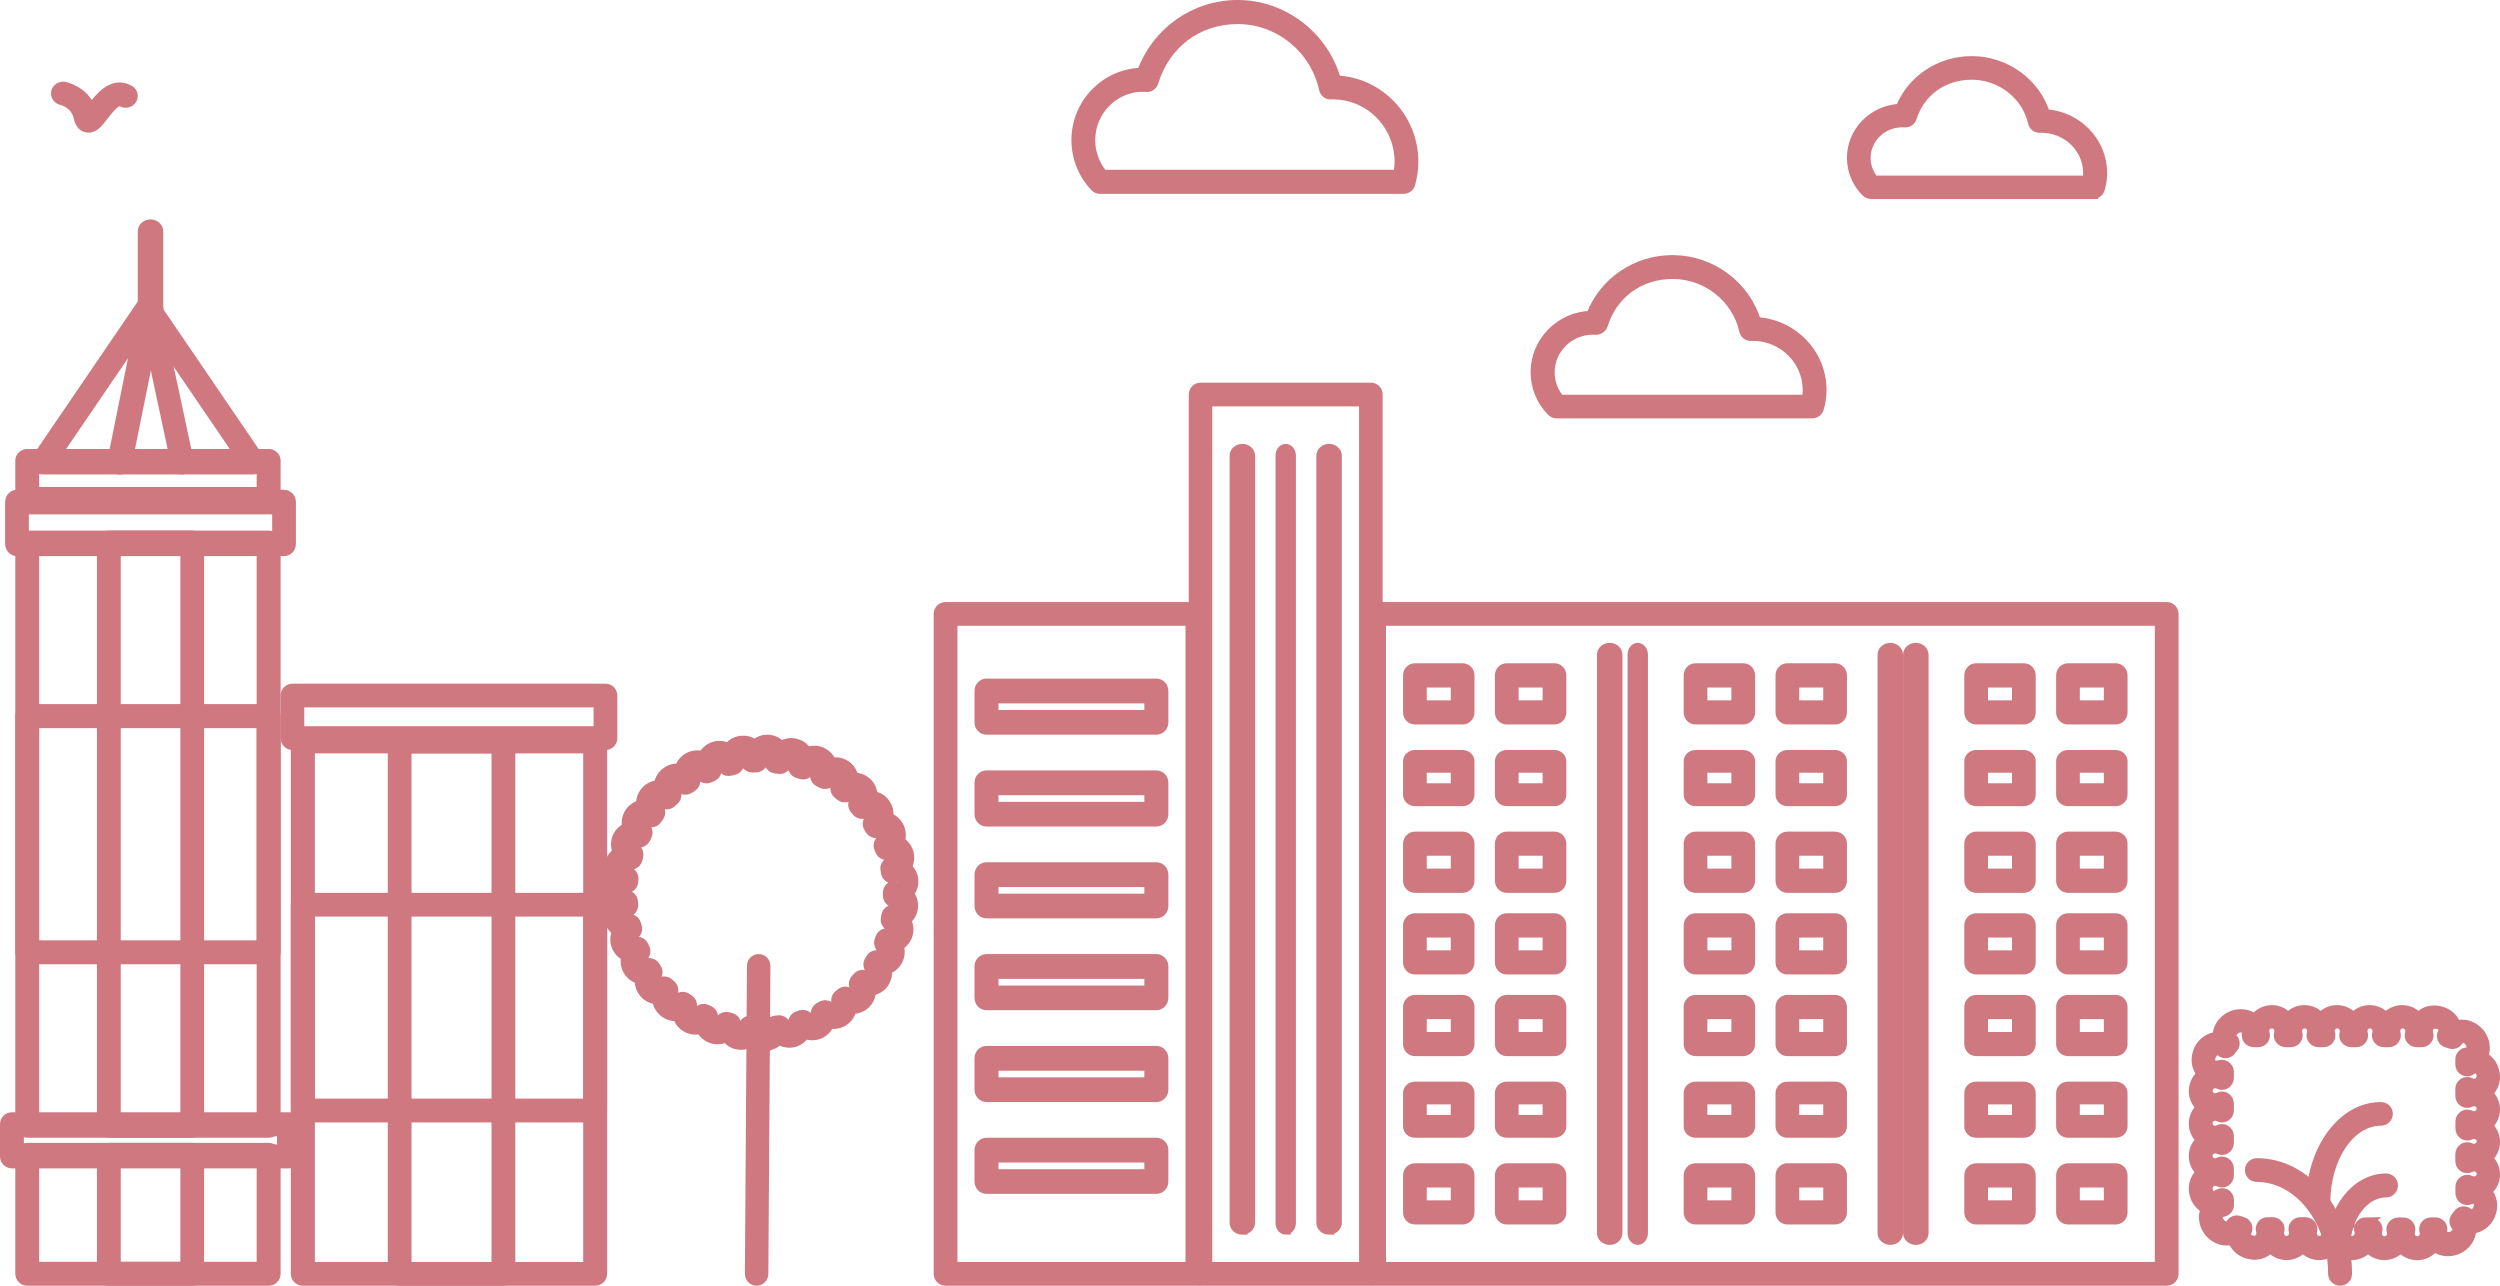 <svg width="490" height="252" viewBox="0 0 490 252" fill="none" xmlns="http://www.w3.org/2000/svg">
<path d="M268.699 251H235.301C234.569 251 234 250.398 234 249.672V77.328C234 76.581 234.59 76 235.301 76H268.699C269.431 76 270 76.602 270 77.328V249.672C270 250.419 269.411 251 268.699 251ZM236.602 248.343H267.378V78.657H236.602V248.322V248.343Z" fill="#CF7880" stroke="#CF7880" stroke-width="2"/>
<path d="M243.5 241C242.656 241 242 240.4 242 239.676V89.324C242 88.579 242.68 88 243.5 88C244.32 88 245 88.6 245 89.324V239.656C245 240.4 244.32 240.979 243.5 240.979V241Z" fill="#CF7880" stroke="#CF7880" stroke-width="2"/>
<path d="M252 241C251.438 241 251 240.4 251 239.676V89.324C251 88.579 251.453 88 252 88C252.547 88 253 88.6 253 89.324V239.656C253 240.4 252.547 240.979 252 240.979V241Z" fill="#CF7880" stroke="#CF7880" stroke-width="2"/>
<path d="M260.5 241C259.656 241 259 240.4 259 239.676V89.324C259 88.579 259.68 88 260.5 88C261.32 88 262 88.6 262 89.324V239.656C262 240.4 261.32 240.979 260.5 240.979V241Z" fill="#CF7880" stroke="#CF7880" stroke-width="2"/>
<path d="M226.646 143H193.354C192.592 143 192 142.357 192 141.581V135.419C192 134.621 192.613 134 193.354 134H226.646C227.408 134 228 134.643 228 135.419V141.581C228 142.379 227.387 143 226.646 143ZM194.707 140.163H225.293V136.86H194.707V140.163Z" fill="#CF7880" stroke="#CF7880" stroke-width="2"/>
<path d="M226.646 161H193.354C192.592 161 192 160.357 192 159.581V153.419C192 152.621 192.613 152 193.354 152H226.646C227.408 152 228 152.643 228 153.419V159.581C228 160.379 227.387 161 226.646 161ZM194.707 158.163H225.293V154.86H194.707V158.163Z" fill="#CF7880" stroke="#CF7880" stroke-width="2"/>
<path d="M226.646 179H193.354C192.592 179 192 178.357 192 177.581V171.419C192 170.621 192.613 170 193.354 170H226.646C227.408 170 228 170.643 228 171.419V177.581C228 178.379 227.387 179 226.646 179ZM194.707 176.163H225.293V172.86H194.707V176.163Z" fill="#CF7880" stroke="#CF7880" stroke-width="2"/>
<path d="M226.646 197H193.354C192.592 197 192 196.357 192 195.581V189.419C192 188.621 192.613 188 193.354 188H226.646C227.408 188 228 188.643 228 189.419V195.581C228 196.379 227.387 197 226.646 197ZM194.707 194.163H225.293V190.86H194.707V194.163Z" fill="#CF7880" stroke="#CF7880" stroke-width="2"/>
<path d="M226.646 215H193.354C192.592 215 192 214.357 192 213.581V207.419C192 206.621 192.613 206 193.354 206H226.646C227.408 206 228 206.643 228 207.419V213.581C228 214.379 227.387 215 226.646 215ZM194.707 212.163H225.293V208.86H194.707V212.163Z" fill="#CF7880" stroke="#CF7880" stroke-width="2"/>
<path d="M226.646 233H193.354C192.592 233 192 232.357 192 231.581V225.419C192 224.621 192.613 224 193.354 224H226.646C227.408 224 228 224.643 228 225.419V231.581C228 232.379 227.387 233 226.646 233ZM194.707 230.163H225.293V226.86H194.707V230.163Z" fill="#CF7880" stroke="#CF7880" stroke-width="2"/>
<path d="M234.68 251H185.32C184.577 251 184 250.398 184 249.671V120.329C184 119.582 184.598 119 185.32 119H234.68C235.423 119 236 119.602 236 120.329V249.671C236 250.419 235.402 251 234.68 251ZM186.66 248.342H233.361V121.658H186.66V248.342Z" fill="#CF7880" stroke="#CF7880" stroke-width="2"/>
<path d="M424.673 251H269.327C268.581 251 268 250.398 268 249.671V120.329C268 119.582 268.601 119 269.327 119H424.673C425.419 119 426 119.602 426 120.329V249.671C426 250.419 425.399 251 424.673 251ZM270.655 248.342H423.345V121.658H270.655V248.342Z" fill="#CF7880" stroke="#CF7880" stroke-width="2"/>
<path d="M286.676 141H277.324C276.579 141 276 140.382 276 139.635V132.365C276 131.597 276.6 131 277.324 131H286.676C287.421 131 288 131.618 288 132.365V139.635C288 140.403 287.4 141 286.676 141ZM278.648 138.271H285.352V133.751H278.648V138.271Z" fill="#CF7880" stroke="#CF7880" stroke-width="2"/>
<path d="M286.676 157H277.324C276.579 157 276 156.443 276 155.772V149.228C276 148.537 276.6 148 277.324 148H286.676C287.421 148 288 148.557 288 149.228V155.772C288 156.463 287.4 157 286.676 157ZM278.648 154.525H285.352V150.456H278.648V154.525Z" fill="#CF7880" stroke="#CF7880" stroke-width="2"/>
<path d="M286.676 174H277.324C276.579 174 276 173.382 276 172.635V165.365C276 164.597 276.6 164 277.324 164H286.676C287.421 164 288 164.618 288 165.365V172.635C288 173.403 287.4 174 286.676 174ZM278.648 171.249H285.352V166.729H278.648V171.249Z" fill="#CF7880" stroke="#CF7880" stroke-width="2"/>
<path d="M286.676 190H277.324C276.579 190 276 189.382 276 188.635V181.365C276 180.597 276.6 180 277.324 180H286.676C287.421 180 288 180.618 288 181.365V188.635C288 189.403 287.4 190 286.676 190ZM278.648 187.271H285.352V182.751H278.648V187.271Z" fill="#CF7880" stroke="#CF7880" stroke-width="2"/>
<path d="M286.676 206H277.324C276.579 206 276 205.382 276 204.635V197.365C276 196.597 276.6 196 277.324 196H286.676C287.421 196 288 196.618 288 197.365V204.635C288 205.403 287.4 206 286.676 206ZM278.648 203.271H285.352V198.751H278.648V203.271Z" fill="#CF7880" stroke="#CF7880" stroke-width="2"/>
<path d="M286.676 222H277.324C276.579 222 276 221.443 276 220.772V214.228C276 213.537 276.6 213 277.324 213H286.676C287.421 213 288 213.557 288 214.228V220.772C288 221.463 287.4 222 286.676 222ZM278.648 219.525H285.352V215.456H278.648V219.525Z" fill="#CF7880" stroke="#CF7880" stroke-width="2"/>
<path d="M286.676 239H277.324C276.579 239 276 238.382 276 237.635V230.365C276 229.597 276.6 229 277.324 229H286.676C287.421 229 288 229.618 288 230.365V237.635C288 238.403 287.4 239 286.676 239ZM278.648 236.271H285.352V231.751H278.648V236.271Z" fill="#CF7880" stroke="#CF7880" stroke-width="2"/>
<path d="M304.676 141H295.324C294.579 141 294 140.382 294 139.635V132.365C294 131.597 294.6 131 295.324 131H304.676C305.421 131 306 131.618 306 132.365V139.635C306 140.403 305.4 141 304.676 141ZM296.648 138.271H303.352V133.751H296.648V138.271Z" fill="#CF7880" stroke="#CF7880" stroke-width="2"/>
<path d="M304.676 157H295.324C294.579 157 294 156.443 294 155.772V149.228C294 148.537 294.6 148 295.324 148H304.676C305.421 148 306 148.557 306 149.228V155.772C306 156.463 305.4 157 304.676 157ZM296.648 154.525H303.352V150.456H296.648V154.525Z" fill="#CF7880" stroke="#CF7880" stroke-width="2"/>
<path d="M304.676 174H295.324C294.579 174 294 173.382 294 172.635V165.365C294 164.597 294.6 164 295.324 164H304.676C305.421 164 306 164.618 306 165.365V172.635C306 173.403 305.4 174 304.676 174ZM296.648 171.249H303.352V166.729H296.648V171.249Z" fill="#CF7880" stroke="#CF7880" stroke-width="2"/>
<path d="M304.676 190H295.324C294.579 190 294 189.382 294 188.635V181.365C294 180.597 294.6 180 295.324 180H304.676C305.421 180 306 180.618 306 181.365V188.635C306 189.403 305.4 190 304.676 190ZM296.648 187.271H303.352V182.751H296.648V187.271Z" fill="#CF7880" stroke="#CF7880" stroke-width="2"/>
<path d="M304.676 206H295.324C294.579 206 294 205.382 294 204.635V197.365C294 196.597 294.6 196 295.324 196H304.676C305.421 196 306 196.618 306 197.365V204.635C306 205.403 305.4 206 304.676 206ZM296.648 203.271H303.352V198.751H296.648V203.271Z" fill="#CF7880" stroke="#CF7880" stroke-width="2"/>
<path d="M304.676 222H295.324C294.579 222 294 221.443 294 220.772V214.228C294 213.537 294.6 213 295.324 213H304.676C305.421 213 306 213.557 306 214.228V220.772C306 221.463 305.4 222 304.676 222ZM296.648 219.525H303.352V215.456H296.648V219.525Z" fill="#CF7880" stroke="#CF7880" stroke-width="2"/>
<path d="M304.676 239H295.324C294.579 239 294 238.382 294 237.635V230.365C294 229.597 294.6 229 295.324 229H304.676C305.421 229 306 229.618 306 230.365V237.635C306 238.403 305.4 239 304.676 239ZM296.648 236.271H303.352V231.751H296.648V236.271Z" fill="#CF7880" stroke="#CF7880" stroke-width="2"/>
<path d="M315.5 243C314.656 243 314 242.395 314 241.665V128.335C314 127.584 314.68 127 315.5 127C316.32 127 317 127.605 317 128.335V241.665C317 242.416 316.32 243 315.5 243Z" fill="#CF7880" stroke="#CF7880" stroke-width="2"/>
<path d="M321 243C320.438 243 320 242.395 320 241.665V128.335C320 127.584 320.453 127 321 127C321.547 127 322 127.605 322 128.335V241.665C322 242.416 321.547 243 321 243Z" fill="#CF7880" stroke="#CF7880" stroke-width="2"/>
<path d="M341.676 141H332.324C331.579 141 331 140.382 331 139.635V132.365C331 131.597 331.6 131 332.324 131H341.676C342.421 131 343 131.618 343 132.365V139.635C343 140.403 342.4 141 341.676 141ZM333.648 138.271H340.352V133.751H333.648V138.271Z" fill="#CF7880" stroke="#CF7880" stroke-width="2"/>
<path d="M341.676 157H332.324C331.579 157 331 156.443 331 155.772V149.228C331 148.537 331.6 148 332.324 148H341.676C342.421 148 343 148.557 343 149.228V155.772C343 156.463 342.4 157 341.676 157ZM333.648 154.525H340.352V150.456H333.648V154.525Z" fill="#CF7880" stroke="#CF7880" stroke-width="2"/>
<path d="M341.676 174H332.324C331.579 174 331 173.382 331 172.635V165.365C331 164.597 331.6 164 332.324 164H341.676C342.421 164 343 164.618 343 165.365V172.635C343 173.403 342.4 174 341.676 174ZM333.648 171.249H340.352V166.729H333.648V171.249Z" fill="#CF7880" stroke="#CF7880" stroke-width="2"/>
<path d="M341.676 190H332.324C331.579 190 331 189.382 331 188.635V181.365C331 180.597 331.6 180 332.324 180H341.676C342.421 180 343 180.618 343 181.365V188.635C343 189.403 342.4 190 341.676 190ZM333.648 187.271H340.352V182.751H333.648V187.271Z" fill="#CF7880" stroke="#CF7880" stroke-width="2"/>
<path d="M341.676 206H332.324C331.579 206 331 205.382 331 204.635V197.365C331 196.597 331.6 196 332.324 196H341.676C342.421 196 343 196.618 343 197.365V204.635C343 205.403 342.4 206 341.676 206ZM333.648 203.271H340.352V198.751H333.648V203.271Z" fill="#CF7880" stroke="#CF7880" stroke-width="2"/>
<path d="M341.676 222H332.324C331.579 222 331 221.443 331 220.772V214.228C331 213.537 331.6 213 332.324 213H341.676C342.421 213 343 213.557 343 214.228V220.772C343 221.463 342.4 222 341.676 222ZM333.648 219.525H340.352V215.456H333.648V219.525Z" fill="#CF7880" stroke="#CF7880" stroke-width="2"/>
<path d="M341.676 239H332.324C331.579 239 331 238.382 331 237.635V230.365C331 229.597 331.6 229 332.324 229H341.676C342.421 229 343 229.618 343 230.365V237.635C343 238.403 342.4 239 341.676 239ZM333.648 236.271H340.352V231.751H333.648V236.271Z" fill="#CF7880" stroke="#CF7880" stroke-width="2"/>
<path d="M359.676 141H350.324C349.579 141 349 140.382 349 139.635V132.365C349 131.597 349.6 131 350.324 131H359.676C360.421 131 361 131.618 361 132.365V139.635C361 140.403 360.4 141 359.676 141ZM351.648 138.271H358.352V133.751H351.648V138.271Z" fill="#CF7880" stroke="#CF7880" stroke-width="2"/>
<path d="M359.676 157H350.324C349.579 157 349 156.443 349 155.772V149.228C349 148.537 349.6 148 350.324 148H359.676C360.421 148 361 148.557 361 149.228V155.772C361 156.463 360.4 157 359.676 157ZM351.648 154.525H358.352V150.456H351.648V154.525Z" fill="#CF7880" stroke="#CF7880" stroke-width="2"/>
<path d="M359.676 174H350.324C349.579 174 349 173.382 349 172.635V165.365C349 164.597 349.6 164 350.324 164H359.676C360.421 164 361 164.618 361 165.365V172.635C361 173.403 360.4 174 359.676 174ZM351.648 171.249H358.352V166.729H351.648V171.249Z" fill="#CF7880" stroke="#CF7880" stroke-width="2"/>
<path d="M359.676 190H350.324C349.579 190 349 189.382 349 188.635V181.365C349 180.597 349.6 180 350.324 180H359.676C360.421 180 361 180.618 361 181.365V188.635C361 189.403 360.4 190 359.676 190ZM351.648 187.271H358.352V182.751H351.648V187.271Z" fill="#CF7880" stroke="#CF7880" stroke-width="2"/>
<path d="M359.676 206H350.324C349.579 206 349 205.382 349 204.635V197.365C349 196.597 349.6 196 350.324 196H359.676C360.421 196 361 196.618 361 197.365V204.635C361 205.403 360.4 206 359.676 206ZM351.648 203.271H358.352V198.751H351.648V203.271Z" fill="#CF7880" stroke="#CF7880" stroke-width="2"/>
<path d="M359.676 222H350.324C349.579 222 349 221.443 349 220.772V214.228C349 213.537 349.6 213 350.324 213H359.676C360.421 213 361 213.557 361 214.228V220.772C361 221.463 360.4 222 359.676 222ZM351.648 219.525H358.352V215.456H351.648V219.525Z" fill="#CF7880" stroke="#CF7880" stroke-width="2"/>
<path d="M359.676 239H350.324C349.579 239 349 238.382 349 237.635V230.365C349 229.597 349.6 229 350.324 229H359.676C360.421 229 361 229.618 361 230.365V237.635C361 238.403 360.4 239 359.676 239ZM351.648 236.271H358.352V231.751H351.648V236.271Z" fill="#CF7880" stroke="#CF7880" stroke-width="2"/>
<path d="M370.5 243C369.656 243 369 242.395 369 241.665V128.335C369 127.584 369.68 127 370.5 127C371.32 127 372 127.605 372 128.335V241.665C372 242.416 371.32 243 370.5 243Z" fill="#CF7880" stroke="#CF7880" stroke-width="2"/>
<path d="M375.5 243C374.656 243 374 242.395 374 241.665V128.335C374 127.584 374.68 127 375.5 127C376.32 127 377 127.605 377 128.335V241.665C377 242.416 376.32 243 375.5 243Z" fill="#CF7880" stroke="#CF7880" stroke-width="2"/>
<path d="M396.676 141H387.324C386.579 141 386 140.382 386 139.635V132.365C386 131.597 386.6 131 387.324 131H396.676C397.421 131 398 131.618 398 132.365V139.635C398 140.403 397.4 141 396.676 141ZM388.648 138.271H395.352V133.751H388.648V138.271Z" fill="#CF7880" stroke="#CF7880" stroke-width="2"/>
<path d="M396.676 157H387.324C386.579 157 386 156.443 386 155.772V149.228C386 148.537 386.6 148 387.324 148H396.676C397.421 148 398 148.557 398 149.228V155.772C398 156.463 397.4 157 396.676 157ZM388.648 154.525H395.352V150.456H388.648V154.525Z" fill="#CF7880" stroke="#CF7880" stroke-width="2"/>
<path d="M396.676 174H387.324C386.579 174 386 173.382 386 172.635V165.365C386 164.597 386.6 164 387.324 164H396.676C397.421 164 398 164.618 398 165.365V172.635C398 173.403 397.4 174 396.676 174ZM388.648 171.249H395.352V166.729H388.648V171.249Z" fill="#CF7880" stroke="#CF7880" stroke-width="2"/>
<path d="M396.676 190H387.324C386.579 190 386 189.382 386 188.635V181.365C386 180.597 386.6 180 387.324 180H396.676C397.421 180 398 180.618 398 181.365V188.635C398 189.403 397.4 190 396.676 190ZM388.648 187.271H395.352V182.751H388.648V187.271Z" fill="#CF7880" stroke="#CF7880" stroke-width="2"/>
<path d="M396.676 206H387.324C386.579 206 386 205.382 386 204.635V197.365C386 196.597 386.6 196 387.324 196H396.676C397.421 196 398 196.618 398 197.365V204.635C398 205.403 397.4 206 396.676 206ZM388.648 203.271H395.352V198.751H388.648V203.271Z" fill="#CF7880" stroke="#CF7880" stroke-width="2"/>
<path d="M396.676 222H387.324C386.579 222 386 221.443 386 220.772V214.228C386 213.537 386.6 213 387.324 213H396.676C397.421 213 398 213.557 398 214.228V220.772C398 221.463 397.4 222 396.676 222ZM388.648 219.525H395.352V215.456H388.648V219.525Z" fill="#CF7880" stroke="#CF7880" stroke-width="2"/>
<path d="M396.676 239H387.324C386.579 239 386 238.382 386 237.635V230.365C386 229.597 386.6 229 387.324 229H396.676C397.421 229 398 229.618 398 230.365V237.635C398 238.403 397.4 239 396.676 239ZM388.648 236.271H395.352V231.751H388.648V236.271Z" fill="#CF7880" stroke="#CF7880" stroke-width="2"/>
<path d="M414.676 141H405.324C404.579 141 404 140.382 404 139.635V132.365C404 131.597 404.6 131 405.324 131H414.676C415.421 131 416 131.618 416 132.365V139.635C416 140.403 415.4 141 414.676 141ZM406.648 138.271H413.352V133.751H406.648V138.271Z" fill="#CF7880" stroke="#CF7880" stroke-width="2"/>
<path d="M414.676 157H405.324C404.579 157 404 156.443 404 155.772V149.228C404 148.537 404.6 148 405.324 148H414.676C415.421 148 416 148.557 416 149.228V155.772C416 156.463 415.4 157 414.676 157ZM406.648 154.525H413.352V150.456H406.648V154.525Z" fill="#CF7880" stroke="#CF7880" stroke-width="2"/>
<path d="M414.676 174H405.324C404.579 174 404 173.382 404 172.635V165.365C404 164.597 404.6 164 405.324 164H414.676C415.421 164 416 164.618 416 165.365V172.635C416 173.403 415.4 174 414.676 174ZM406.648 171.249H413.352V166.729H406.648V171.249Z" fill="#CF7880" stroke="#CF7880" stroke-width="2"/>
<path d="M414.676 190H405.324C404.579 190 404 189.382 404 188.635V181.365C404 180.597 404.6 180 405.324 180H414.676C415.421 180 416 180.618 416 181.365V188.635C416 189.403 415.4 190 414.676 190ZM406.648 187.271H413.352V182.751H406.648V187.271Z" fill="#CF7880" stroke="#CF7880" stroke-width="2"/>
<path d="M414.676 206H405.324C404.579 206 404 205.382 404 204.635V197.365C404 196.597 404.6 196 405.324 196H414.676C415.421 196 416 196.618 416 197.365V204.635C416 205.403 415.4 206 414.676 206ZM406.648 203.271H413.352V198.751H406.648V203.271Z" fill="#CF7880" stroke="#CF7880" stroke-width="2"/>
<path d="M414.676 222H405.324C404.579 222 404 221.443 404 220.772V214.228C404 213.537 404.6 213 405.324 213H414.676C415.421 213 416 213.557 416 214.228V220.772C416 221.463 415.4 222 414.676 222ZM406.648 219.525H413.352V215.456H406.648V219.525Z" fill="#CF7880" stroke="#CF7880" stroke-width="2"/>
<path d="M414.676 239H405.324C404.579 239 404 238.382 404 237.635V230.365C404 229.597 404.6 229 405.324 229H414.676C415.421 229 416 229.618 416 230.365V237.635C416 238.403 415.4 239 414.676 239ZM406.648 236.271H413.352V231.751H406.648V236.271Z" fill="#CF7880" stroke="#CF7880" stroke-width="2"/>
<path d="M116.654 251H59.346C58.589 251 58 250.399 58 249.675V145.325C58 144.58 58.61 144 59.346 144H116.654C117.411 144 118 144.601 118 145.325V249.675C118 250.42 117.39 251 116.654 251ZM60.714 248.349H115.307V146.671H60.714V248.349Z" fill="#CF7880" stroke="#CF7880" stroke-width="2"/>
<path d="M116.654 219H59.346C58.589 219 58 218.4 58 217.676V177.324C58 176.579 58.61 176 59.346 176H116.654C117.411 176 118 176.6 118 177.324V217.676C118 218.421 117.39 219 116.654 219ZM60.714 216.331H115.307V178.649H60.714V216.331Z" fill="#CF7880" stroke="#CF7880" stroke-width="2"/>
<path d="M98.669 251H78.331C77.582 251 77 250.399 77 249.675V145.325C77 144.58 77.603 144 78.331 144H98.669C99.418 144 100 144.601 100 145.325V249.675C100 250.42 99.397 251 98.669 251ZM79.662 248.349H97.338V146.671H79.662V248.349Z" fill="#CF7880" stroke="#CF7880" stroke-width="2"/>
<path d="M118.681 146H57.319C56.577 146 56 145.4 56 144.677V136.323C56 135.579 56.598 135 57.319 135H118.681C119.423 135 120 135.6 120 136.323V144.677C120 145.421 119.402 146 118.681 146ZM58.638 143.333H117.341V137.647H58.638V143.333Z" fill="#CF7880" stroke="#CF7880" stroke-width="2"/>
<path d="M52.663 222H5.337C4.585 222 4 221.395 4 220.665V106.335C4 105.584 4.606 105 5.337 105H52.663C53.415 105 54 105.605 54 106.335V220.665C54 221.416 53.394 222 52.663 222ZM6.673 219.331H51.306V107.69H6.673V219.331Z" fill="#CF7880" stroke="#CF7880" stroke-width="2"/>
<path d="M52.663 188H5.337C4.585 188 4 187.39 4 186.653V140.346C4 139.589 4.606 139 5.337 139H52.663C53.415 139 54 139.61 54 140.346V186.653C54 187.411 53.394 188 52.663 188ZM6.673 185.307H51.306V141.714H6.673V185.307Z" fill="#CF7880" stroke="#CF7880" stroke-width="2"/>
<path d="M52.663 251H5.337C4.585 251 4 250.391 4 249.657V226.343C4 225.588 4.606 225 5.337 225H52.663C53.415 225 54 225.609 54 226.343V249.657C54 250.412 53.394 251 52.663 251ZM6.673 248.314H51.306V227.707H6.673V248.314Z" fill="#CF7880" stroke="#CF7880" stroke-width="2"/>
<path d="M37.677 222H21.323C20.579 222 20 221.395 20 220.665V106.335C20 105.584 20.6 105 21.323 105H37.677C38.421 105 39 105.605 39 106.335V220.665C39 221.416 38.4 222 37.677 222ZM22.667 219.331H36.354V107.69H22.667V219.331Z" fill="#CF7880" stroke="#CF7880" stroke-width="2"/>
<path d="M37.677 251H21.323C20.579 251 20 250.391 20 249.657V226.343C20 225.588 20.6 225 21.323 225H37.677C38.421 225 39 225.609 39 226.343V249.657C39 250.412 38.4 251 37.677 251ZM22.667 248.314H36.354V227.707H22.667V248.314Z" fill="#CF7880" stroke="#CF7880" stroke-width="2"/>
<path d="M52.663 99H5.337C4.585 99 4 98.42 4 97.72V90.28C4 89.56 4.606 89 5.337 89H52.663C53.415 89 54 89.58 54 90.28V97.72C54 98.44 53.394 99 52.663 99ZM6.673 96.44H51.306V91.58H6.673V96.44Z" fill="#CF7880" stroke="#CF7880" stroke-width="2"/>
<path d="M55.672 108H3.328C2.581 108 2 107.362 2 106.592V98.408C2 97.616 2.602 97 3.328 97H55.672C56.419 97 57 97.638 57 98.408V106.592C57 107.384 56.398 108 55.672 108ZM4.656 105.162H54.344V99.816H4.656V105.162Z" fill="#CF7880" stroke="#CF7880" stroke-width="2"/>
<path d="M49.672 92H8.321C7.827 92 7.374 91.727 7.147 91.265C6.921 90.824 6.962 90.278 7.229 89.879L27.905 59.551C28.399 58.816 29.573 58.816 30.088 59.551L50.764 89.879C51.052 90.299 51.073 90.824 50.846 91.265C50.62 91.706 50.167 92 49.672 92ZM10.854 89.312H47.139L28.997 62.702L10.854 89.312Z" fill="#CF7880" stroke="#CF7880" stroke-width="2"/>
<path d="M35.745 92C35.173 92 34.64 91.58 34.502 90.951L28.032 60.65C27.875 59.916 28.309 59.202 28.979 59.035C29.65 58.867 30.34 59.328 30.498 60.042L36.968 90.342C37.125 91.077 36.691 91.79 36.021 91.958C35.922 91.979 35.824 92 35.745 92Z" fill="#CF7880" stroke="#CF7880" stroke-width="2"/>
<path d="M23.444 92C23.444 92 23.264 92 23.174 91.979C22.388 91.832 21.871 91.139 22.028 90.405L28.14 60.097C28.298 59.362 29.039 58.879 29.826 59.026C30.612 59.173 31.129 59.866 30.972 60.6L24.86 90.909C24.725 91.559 24.118 92 23.444 92Z" fill="#CF7880" stroke="#CF7880" stroke-width="2"/>
<path d="M56.659 228H2.341C1.587 228 1 227.39 1 226.654V220.346C1 219.589 1.608 219 2.341 219H56.659C57.413 219 58 219.61 58 220.346V226.654C58 227.411 57.392 228 56.659 228ZM3.682 225.308H55.297V221.713H3.682V225.308Z" fill="#CF7880" stroke="#CF7880" stroke-width="2"/>
<path d="M29.5 62C28.656 62 28 61.381 28 60.633V45.367C28 44.598 28.68 44 29.5 44C30.32 44 31 44.619 31 45.367V60.633C31 61.402 30.32 62 29.5 62Z" fill="#CF7880" stroke="#CF7880" stroke-width="2"/>
<path d="M458.643 251C457.891 251 457.307 250.397 457.307 249.67C457.307 239.199 450.584 230.659 442.336 230.659C441.585 230.659 441 230.057 441 229.33C441 228.603 441.606 228 442.336 228C452.066 228 460 237.724 460 249.67C460 250.418 459.395 251 458.664 251H458.643Z" fill="#CF7880" stroke="#CF7880" stroke-width="2"/>
<path d="M454.364 237C453.597 237 453 236.401 453 235.678C453 225.368 459.115 217 466.636 217C467.403 217 468 217.599 468 218.322C468 219.045 467.382 219.645 466.636 219.645C460.628 219.645 455.749 226.835 455.749 235.678C455.749 236.421 455.131 237 454.385 237H454.364Z" fill="#CF7880" stroke="#CF7880" stroke-width="2"/>
<path d="M458.317 246C457.576 246 457 245.39 457 244.654C457 237.122 461.796 231 467.683 231C468.424 231 469 231.61 469 232.346C469 233.083 468.403 233.693 467.683 233.693C463.257 233.693 459.635 238.595 459.635 244.633C459.635 245.39 459.038 245.979 458.317 245.979V246Z" fill="#CF7880" stroke="#CF7880" stroke-width="2"/>
<path d="M473.721 245.979C472.436 245.979 471.296 245.4 470.529 244.469C469.762 245.379 468.622 245.979 467.336 245.979C466.051 245.979 464.911 245.4 464.144 244.469C463.377 245.379 462.236 245.979 460.951 245.979C459.666 245.979 458.526 245.4 457.759 244.469C456.992 245.379 455.851 245.979 454.566 245.979C453.281 245.979 452.141 245.4 451.373 244.469C450.606 245.379 449.466 245.979 448.181 245.979C446.896 245.979 445.755 245.4 444.988 244.469C444.905 244.572 444.823 244.655 444.74 244.738C444.346 245.131 443.91 245.421 443.413 245.628C443.226 245.731 442.874 245.814 442.376 245.876C442.045 245.917 441.692 245.917 441.361 245.876C439.889 245.69 438.666 244.924 438.023 243.828C437.857 243.559 437.712 243.248 437.629 242.938C437.297 243.062 436.966 243.124 436.613 243.124H436.427C435.825 243.124 435.224 243 434.727 242.752C434.436 242.628 434.146 242.462 433.897 242.276C433.607 242.048 433.358 241.821 433.13 241.572C432.861 241.283 432.654 240.952 432.529 240.683C432.384 240.393 432.239 240.083 432.135 239.731C431.969 238.966 431.949 238.366 432.073 237.807C432.135 237.476 432.26 237.166 432.405 236.876C432.115 236.752 431.824 236.566 431.555 236.359C431.037 235.903 430.663 235.386 430.394 234.828C430.27 234.497 430.166 234.186 430.104 233.876C430.062 233.71 430.041 233.545 430.021 233.4C430.021 233.255 430 233.11 430 232.966C430 231.683 430.58 230.545 431.513 229.779C430.601 229.014 430 227.876 430 226.593C430 225.31 430.58 224.172 431.513 223.407C430.601 222.641 430 221.503 430 220.221C430 218.938 430.58 217.8 431.513 217.034C430.601 216.269 430 215.131 430 213.848C430 212.503 430.643 211.303 431.659 210.559C431.451 210.352 431.285 210.145 431.14 209.897C430.788 209.297 430.601 208.655 430.56 208.034C430.56 207.683 430.56 207.372 430.601 207.062C430.663 206.69 430.767 206.379 430.871 206.069C430.995 205.676 431.223 205.345 431.368 205.117C431.596 204.786 431.804 204.538 432.032 204.352C432.591 203.855 433.13 203.545 433.711 203.4C434.022 203.317 434.374 203.276 434.685 203.276C434.664 202.945 434.685 202.614 434.747 202.283C434.913 201.6 435.203 201 435.597 200.524C436.095 199.945 436.655 199.51 437.235 199.241C438.334 198.683 439.93 198.641 441.07 199.221C441.36 199.366 441.63 199.552 441.879 199.779C442.003 199.593 442.169 199.407 442.335 199.241C443.123 198.455 444.159 198.021 445.279 198C446.564 198 447.704 198.579 448.471 199.51C449.238 198.6 450.378 198 451.664 198C452.949 198 454.089 198.579 454.856 199.51C455.623 198.6 456.764 198 458.049 198C459.334 198 460.474 198.579 461.241 199.51C462.008 198.6 463.149 198 464.434 198C465.719 198 466.859 198.579 467.627 199.51C468.394 198.6 469.534 198 470.819 198C472.104 198 473.245 198.579 474.012 199.51C474.095 199.407 474.177 199.324 474.26 199.241C474.654 198.848 475.09 198.559 475.587 198.352C475.836 198.228 476.23 198.166 476.603 198.103C476.997 198.062 477.308 198.062 477.66 198.103C479.111 198.29 480.355 199.055 480.977 200.152C481.143 200.421 481.288 200.731 481.371 201.041C481.703 200.917 482.055 200.855 482.408 200.855H482.594C483.195 200.855 483.776 200.979 484.273 201.228C484.584 201.372 484.854 201.517 485.103 201.703C485.393 201.931 485.642 202.159 485.87 202.407C486.139 202.676 486.326 203.007 486.471 203.297C486.616 203.586 486.761 203.897 486.865 204.269C487.031 205.014 487.051 205.614 486.927 206.193C486.865 206.524 486.74 206.834 486.595 207.124C486.885 207.248 487.176 207.414 487.445 207.641C487.963 208.097 488.337 208.614 488.606 209.193C488.73 209.524 488.834 209.834 488.896 210.166C488.938 210.331 488.959 210.497 488.979 210.662C488.979 210.786 489 210.931 489 211.076C489 212.359 488.42 213.497 487.487 214.262C488.399 215.028 489 216.166 489 217.448C489 218.731 488.42 219.869 487.487 220.634C488.399 221.4 489 222.538 489 223.821C489 225.103 488.42 226.241 487.487 227.007C488.399 227.772 489 228.91 489 230.193C489 231.538 488.357 232.738 487.341 233.483C487.528 233.69 487.694 233.897 487.86 234.145C488.212 234.745 488.399 235.386 488.44 236.028C488.44 236.359 488.44 236.69 488.399 236.979C488.337 237.352 488.233 237.662 488.129 237.972C488.005 238.366 487.777 238.697 487.632 238.924C487.466 239.152 487.259 239.441 486.968 239.69C486.388 240.186 485.849 240.497 485.289 240.641C484.978 240.724 484.647 240.766 484.315 240.766C484.336 241.097 484.315 241.428 484.253 241.759C484.128 242.255 483.9 242.917 483.403 243.517C482.905 244.097 482.366 244.51 481.765 244.779C480.645 245.338 479.07 245.379 477.93 244.8C477.64 244.655 477.37 244.469 477.142 244.241C476.997 244.428 476.852 244.614 476.686 244.779C475.898 245.566 474.862 246 473.742 246L473.721 245.979ZM463.646 239.628H464.641C465.056 239.628 465.47 239.834 465.719 240.166C465.968 240.497 466.051 240.952 465.927 241.345C465.885 241.49 465.864 241.655 465.864 241.8C465.864 242.628 466.528 243.31 467.357 243.31C468.186 243.31 468.85 242.628 468.85 241.8C468.85 241.655 468.829 241.49 468.787 241.345C468.663 240.931 468.746 240.497 468.995 240.166C469.243 239.834 469.637 239.628 470.073 239.628H471.068C471.482 239.628 471.876 239.834 472.146 240.166C472.395 240.497 472.478 240.931 472.353 241.345C472.312 241.49 472.291 241.655 472.291 241.8C472.291 242.628 472.954 243.31 473.784 243.31C474.177 243.31 474.551 243.145 474.841 242.876C475.131 242.586 475.276 242.214 475.276 241.8C475.276 241.634 475.255 241.49 475.214 241.366C475.09 240.952 475.152 240.517 475.401 240.166C475.649 239.814 476.043 239.607 476.479 239.607H477.349C477.722 239.607 478.096 239.772 478.344 240.041C478.593 240.331 478.717 240.703 478.676 241.076C478.655 241.262 478.655 241.428 478.676 241.572C478.717 241.945 478.904 242.214 479.215 242.359C479.567 242.545 480.21 242.545 480.687 242.297C480.977 242.172 481.205 241.986 481.433 241.717C481.558 241.572 481.661 241.345 481.723 241.117C481.786 240.828 481.682 240.559 481.454 240.29C480.977 239.793 480.977 239.007 481.433 238.49C481.558 238.366 481.661 238.221 481.744 238.076C481.952 237.745 482.283 237.517 482.677 237.455C483.05 237.393 483.444 237.517 483.755 237.766C484.045 238.014 484.336 238.076 484.688 237.993C484.854 237.952 485.061 237.828 485.289 237.621C485.351 237.559 485.455 237.434 485.517 237.31C485.579 237.228 485.662 237.103 485.704 236.979C485.787 236.772 485.828 236.586 485.87 236.421C485.87 236.359 485.87 236.214 485.87 236.028C485.87 235.759 485.766 235.531 485.662 235.386C485.621 235.303 485.559 235.241 485.517 235.2C485.476 235.159 485.414 235.097 485.351 235.076C485.206 234.993 485.04 234.952 484.833 234.952C484.584 234.931 484.377 234.993 484.149 235.055L484.025 235.117C483.61 235.262 483.175 235.2 482.822 234.952C482.47 234.703 482.262 234.29 482.262 233.876V232.593C482.262 232.117 482.511 231.703 482.905 231.455C483.299 231.207 483.797 231.207 484.211 231.414C484.439 231.538 484.667 231.579 484.916 231.579C485.745 231.579 486.429 230.917 486.429 230.09C486.429 229.262 485.745 228.6 484.916 228.6C484.667 228.6 484.418 228.662 484.19 228.786C483.776 228.993 483.278 228.993 482.884 228.745C482.49 228.497 482.242 228.062 482.242 227.607V226.2C482.242 225.745 482.49 225.31 482.884 225.062C483.278 224.814 483.776 224.814 484.19 225.021C485.186 225.538 486.429 224.772 486.429 223.717C486.429 222.89 485.745 222.228 484.916 222.228C484.667 222.228 484.418 222.29 484.211 222.393C483.797 222.621 483.299 222.6 482.905 222.352C482.511 222.103 482.262 221.669 482.262 221.214V219.807C482.262 219.331 482.511 218.917 482.905 218.669C483.299 218.421 483.797 218.421 484.211 218.628C484.439 218.752 484.667 218.793 484.916 218.793C485.745 218.793 486.429 218.131 486.429 217.303C486.429 216.476 485.745 215.814 484.916 215.814C484.667 215.814 484.418 215.876 484.19 216C483.776 216.207 483.278 216.207 482.884 215.959C482.49 215.71 482.242 215.276 482.242 214.821V213.414C482.242 212.938 482.49 212.524 482.884 212.276C483.278 212.028 483.776 212.028 484.19 212.234C484.418 212.359 484.646 212.421 484.895 212.421C485.725 212.421 486.409 211.759 486.409 210.931C486.409 210.89 486.409 210.828 486.409 210.786C486.409 210.703 486.388 210.621 486.367 210.538C486.326 210.372 486.284 210.207 486.222 210.083C486.139 209.917 485.994 209.71 485.807 209.545C485.6 209.379 485.268 209.297 484.916 209.421C484.709 209.483 484.501 209.586 484.315 209.731C483.9 210.021 483.382 210.041 482.947 209.814C482.511 209.586 482.242 209.131 482.242 208.634V207.641C482.242 206.979 482.719 206.421 483.361 206.317C483.527 206.297 483.651 206.255 483.776 206.214C484.128 206.069 484.336 205.841 484.418 205.49C484.46 205.324 484.439 205.097 484.377 204.786C484.377 204.724 484.294 204.559 484.211 204.414C484.17 204.31 484.087 204.186 484.004 204.103C483.859 203.938 483.714 203.814 483.589 203.71C483.548 203.669 483.403 203.607 483.258 203.524C483.029 203.421 482.822 203.4 482.698 203.4C482.449 203.4 482.304 203.462 482.18 203.545C482.055 203.628 481.931 203.752 481.848 203.897C481.744 204.083 481.599 204.248 481.433 204.372C481.06 204.621 480.604 204.683 480.189 204.517C480.024 204.455 479.858 204.393 479.671 204.352C479.257 204.269 478.904 203.979 478.738 203.586C478.572 203.193 478.593 202.759 478.8 202.386C478.8 202.386 478.863 202.283 478.863 202.262C478.925 202.138 479.028 201.766 478.821 201.393C478.635 201.083 478.199 200.71 477.474 200.628C477.37 200.628 477.163 200.628 477.018 200.628C476.955 200.628 476.852 200.628 476.769 200.669C476.603 200.752 476.437 200.855 476.292 201C476.002 201.29 475.857 201.662 475.857 202.076C475.857 202.241 475.877 202.386 475.919 202.51C476.043 202.924 475.981 203.359 475.732 203.71C475.483 204.062 475.09 204.248 474.654 204.248H473.659C473.245 204.248 472.851 204.041 472.581 203.71C472.312 203.379 472.249 202.945 472.374 202.531C472.415 202.386 472.436 202.221 472.436 202.076C472.436 201.248 471.773 200.566 470.943 200.566C470.114 200.566 469.451 201.248 469.451 202.076C469.451 202.221 469.472 202.386 469.513 202.531C469.637 202.924 469.554 203.379 469.306 203.71C469.057 204.041 468.663 204.248 468.228 204.248H467.233C466.818 204.248 466.403 204.041 466.155 203.71C465.906 203.379 465.823 202.924 465.947 202.531C465.989 202.386 466.01 202.241 466.01 202.076C466.01 201.248 465.346 200.566 464.517 200.566C463.688 200.566 463.024 201.248 463.024 202.076C463.024 202.221 463.045 202.386 463.086 202.531C463.211 202.945 463.149 203.379 462.9 203.71C462.651 204.062 462.257 204.248 461.822 204.248H460.827C460.412 204.248 459.998 204.041 459.749 203.71C459.5 203.379 459.417 202.924 459.541 202.531C459.583 202.386 459.604 202.241 459.604 202.076C459.604 201.248 458.94 200.566 458.111 200.566C457.282 200.566 456.618 201.248 456.618 202.076C456.618 202.241 456.639 202.386 456.681 202.51C456.805 202.924 456.743 203.359 456.494 203.71C456.245 204.062 455.851 204.248 455.416 204.248H454.421C454.006 204.248 453.592 204.041 453.343 203.71C453.094 203.379 453.011 202.924 453.136 202.531C453.177 202.386 453.198 202.221 453.198 202.076C453.198 201.248 452.534 200.566 451.705 200.566C450.876 200.566 450.213 201.248 450.213 202.076C450.213 202.221 450.233 202.386 450.275 202.531C450.399 202.924 450.316 203.379 450.067 203.71C449.819 204.041 449.425 204.248 448.989 204.248H447.994C447.58 204.248 447.186 204.041 446.916 203.71C446.668 203.379 446.585 202.945 446.709 202.531C446.751 202.386 446.771 202.221 446.771 202.076C446.771 201.248 446.108 200.566 445.279 200.566C444.885 200.566 444.512 200.731 444.221 201C443.931 201.29 443.786 201.662 443.786 202.076C443.786 202.241 443.807 202.386 443.848 202.51C443.973 202.924 443.91 203.359 443.662 203.71C443.413 204.062 443.019 204.248 442.584 204.248H441.713C441.34 204.248 440.967 204.083 440.718 203.793C440.469 203.503 440.345 203.131 440.386 202.759C440.386 202.593 440.407 202.428 440.386 202.283C440.345 201.931 440.158 201.662 439.847 201.497C439.495 201.31 438.852 201.31 438.375 201.559C438.085 201.683 437.857 201.869 437.629 202.138C437.463 202.324 437.38 202.572 437.339 202.738C437.277 203.028 437.38 203.317 437.608 203.566C438.085 204.062 438.106 204.848 437.65 205.366C437.525 205.49 437.422 205.634 437.339 205.779C437.131 206.11 436.8 206.338 436.406 206.4C436.033 206.462 435.639 206.338 435.328 206.09C435.038 205.841 434.747 205.779 434.395 205.862C434.229 205.903 434.022 206.028 433.794 206.234C433.752 206.276 433.649 206.379 433.545 206.545C433.483 206.628 433.4 206.772 433.358 206.876C433.276 207.083 433.234 207.269 433.193 207.434C433.193 207.497 433.193 207.641 433.193 207.828C433.193 208.097 433.296 208.303 433.4 208.448C433.441 208.531 433.504 208.593 433.545 208.655C433.586 208.697 433.649 208.738 433.732 208.779C433.877 208.862 434.043 208.903 434.25 208.903C434.499 208.903 434.706 208.862 434.934 208.8C435.349 208.655 435.846 208.697 436.219 208.945C436.572 209.193 436.841 209.586 436.841 210V211.283C436.841 211.759 436.592 212.172 436.199 212.421C435.805 212.669 435.286 212.669 434.893 212.462C434.664 212.338 434.436 212.297 434.188 212.297C433.358 212.297 432.674 212.959 432.674 213.786C432.674 214.614 433.358 215.276 434.188 215.276C434.436 215.276 434.685 215.214 434.893 215.09C435.307 214.883 435.805 214.883 436.199 215.131C436.592 215.379 436.841 215.814 436.841 216.269V217.676C436.841 218.131 436.592 218.566 436.199 218.814C435.805 219.062 435.307 219.062 434.893 218.855C434.664 218.731 434.436 218.669 434.167 218.669C433.338 218.669 432.654 219.331 432.654 220.159C432.654 220.986 433.338 221.648 434.167 221.648C434.416 221.648 434.664 221.586 434.893 221.462C435.307 221.255 435.805 221.255 436.199 221.503C436.592 221.752 436.841 222.186 436.841 222.641V224.048C436.841 224.503 436.592 224.938 436.199 225.186C435.805 225.434 435.307 225.434 434.893 225.228C433.897 224.71 432.654 225.476 432.654 226.531C432.654 227.359 433.338 228.021 434.167 228.021C434.416 228.021 434.664 227.959 434.893 227.834C435.307 227.628 435.805 227.628 436.199 227.876C436.592 228.124 436.841 228.559 436.841 229.014V230.421C436.841 230.897 436.592 231.31 436.199 231.559C435.805 231.807 435.307 231.807 434.893 231.6C434.664 231.476 434.436 231.414 434.188 231.414C433.358 231.414 432.674 232.076 432.674 232.903C432.674 232.966 432.674 233.007 432.674 233.069C432.674 233.131 432.695 233.214 432.716 233.297C432.757 233.462 432.799 233.607 432.861 233.752C432.944 233.917 433.089 234.124 433.276 234.29C433.483 234.455 433.814 234.538 434.167 234.414C434.374 234.352 434.582 234.248 434.789 234.103C435.203 233.834 435.722 233.793 436.157 234.021C436.592 234.248 436.862 234.703 436.862 235.2V236.172C436.862 236.834 436.385 237.393 435.742 237.497C435.577 237.517 435.452 237.559 435.307 237.621C434.955 237.766 434.747 237.993 434.685 238.345C434.644 238.51 434.664 238.738 434.727 239.048C434.727 239.11 434.81 239.255 434.893 239.4C434.934 239.503 435.017 239.628 435.1 239.71C435.245 239.876 435.369 240 435.514 240.103C435.577 240.145 435.701 240.228 435.846 240.29C436.074 240.393 436.281 240.414 436.427 240.414C436.655 240.414 436.8 240.352 436.924 240.269C437.048 240.186 437.152 240.083 437.235 239.938C437.339 239.752 437.484 239.566 437.67 239.441C438.044 239.193 438.5 239.152 438.914 239.317C439.08 239.379 439.246 239.441 439.433 239.483C439.847 239.566 440.2 239.855 440.365 240.228C440.531 240.6 440.531 241.055 440.324 241.428C440.324 241.448 440.262 241.531 440.241 241.552C440.179 241.676 440.054 242.048 440.283 242.421C440.49 242.772 440.967 243.103 441.63 243.186C441.713 243.186 441.92 243.186 442.086 243.186C442.169 243.186 442.273 243.186 442.335 243.145C442.501 243.062 442.667 242.959 442.812 242.814C443.081 242.524 443.247 242.152 443.247 241.738C443.247 241.572 443.226 241.428 443.185 241.303C443.06 240.89 443.123 240.455 443.371 240.103C443.62 239.752 444.014 239.566 444.449 239.566H445.444C445.859 239.566 446.253 239.772 446.522 240.103C446.771 240.434 446.854 240.869 446.73 241.283C446.688 241.428 446.668 241.593 446.668 241.738C446.668 242.566 447.331 243.248 448.16 243.248C448.989 243.248 449.653 242.566 449.653 241.738C449.653 241.572 449.632 241.428 449.591 241.283C449.466 240.869 449.549 240.434 449.798 240.103C450.047 239.772 450.441 239.566 450.876 239.566H451.871C452.286 239.566 452.7 239.772 452.949 240.103C453.198 240.455 453.281 240.89 453.156 241.283C453.115 241.428 453.094 241.572 453.094 241.738C453.094 242.566 453.758 243.248 454.587 243.248C455.416 243.248 456.079 242.566 456.079 241.738C456.079 241.593 456.059 241.428 456.017 241.283C455.893 240.869 455.976 240.434 456.225 240.103C456.473 239.772 456.867 239.566 457.303 239.566H458.298C458.712 239.566 459.127 239.772 459.376 240.103C459.624 240.434 459.707 240.89 459.583 241.283C459.541 241.428 459.521 241.593 459.521 241.738C459.521 242.566 460.184 243.248 461.013 243.248C461.843 243.248 462.506 242.566 462.506 241.738C462.506 241.593 462.485 241.428 462.444 241.283C462.319 240.869 462.382 240.434 462.651 240.103C462.9 239.772 463.294 239.566 463.729 239.566L463.646 239.628Z" fill="#CF7880" stroke="#CF7880" stroke-width="2"/>
<path d="M355.205 81H305.091C304.736 81 304.381 80.856 304.131 80.588C302.106 78.528 301 75.808 301 72.944C301 66.968 305.842 62.085 311.853 61.92C314.337 55.347 320.641 51 327.821 51C335.397 51 342.118 56.048 344.205 63.157C351.323 63.507 357 69.317 357 76.426C357 77.621 356.833 78.837 356.478 80.032C356.311 80.609 355.789 81 355.184 81H355.205ZM305.696 78.363H354.141C354.266 77.724 354.328 77.085 354.328 76.446C354.328 70.574 349.486 65.815 343.558 65.815H343.245C342.577 65.876 342.014 65.423 341.889 64.805C340.448 58.356 334.542 53.679 327.862 53.679C321.183 53.679 315.986 57.696 314.129 63.692C313.941 64.29 313.335 64.64 312.751 64.62C312.521 64.62 312.354 64.599 312.208 64.599C307.533 64.599 303.713 68.37 303.713 72.985C303.713 74.984 304.423 76.879 305.717 78.383L305.696 78.363Z" fill="#CF7880" stroke="#CF7880" stroke-width="2"/>
<path d="M275.105 37H215.603C215.249 37 214.895 36.852 214.645 36.579C212.291 34.114 211 30.87 211 27.458C211 20.274 216.727 14.397 223.808 14.292C226.683 6.308 234.118 1 242.594 1C251.529 1 259.464 7.151 261.859 15.788C270.252 16.104 277 23.118 277 31.692C277 33.124 276.792 34.578 276.396 36.01C276.229 36.6 275.709 37 275.105 37ZM216.186 34.283H274.063C274.23 33.419 274.334 32.555 274.334 31.692C274.334 24.403 268.482 18.484 261.276 18.484H260.88C260.214 18.547 259.672 18.084 259.526 17.452C257.798 9.489 250.675 3.717 242.615 3.717C234.555 3.717 228.307 8.689 226.058 16.082C225.87 16.693 225.308 17.073 224.683 17.03C224.392 17.009 224.204 16.988 224.017 16.988C218.31 16.988 213.666 21.686 213.666 27.458C213.666 29.985 214.561 32.387 216.186 34.304V34.283Z" fill="#CF7880" stroke="#CF7880" stroke-width="2"/>
<path d="M410.254 38H366.721C366.368 38 366.014 37.859 365.765 37.596C363.977 35.8 363 33.438 363 30.935C363 25.767 367.22 21.548 372.48 21.346C374.683 15.714 380.193 12 386.471 12C393.082 12 398.965 16.32 400.836 22.396C407.052 22.759 412 27.765 412 33.902C412 34.952 411.854 36.002 411.543 37.031C411.376 37.596 410.857 37.98 410.254 37.98V38ZM367.303 35.416H409.173C409.256 34.932 409.297 34.427 409.297 33.943C409.297 29.017 405.181 25.02 400.109 25.02H399.838C399.132 25.081 398.633 24.637 398.487 24.011C397.261 18.581 392.188 14.624 386.471 14.624C380.754 14.624 376.284 18.015 374.683 23.062C374.496 23.648 373.935 24.031 373.311 23.971C373.104 23.971 372.979 23.95 372.854 23.95C368.883 23.95 365.64 27.099 365.64 30.955C365.64 32.59 366.222 34.165 367.303 35.416Z" fill="#CF7880" stroke="#CF7880" stroke-width="2"/>
<path d="M17.383 25C17.255 25 17.128 25 16.979 24.959C16.194 24.796 15.684 24.164 15.451 23.083C14.856 20.248 12.181 19.616 12.054 19.596C11.332 19.433 10.865 18.739 11.035 18.026C11.205 17.332 11.927 16.884 12.648 17.026C12.818 17.067 16.448 17.842 17.807 21.431C17.871 21.329 17.956 21.248 18.019 21.166C19.548 19.188 22.095 15.864 25.322 17.679C25.98 18.046 26.193 18.841 25.811 19.474C25.428 20.106 24.579 20.31 23.942 19.943C23.008 19.412 21.883 20.575 20.227 22.716C19.272 23.96 18.486 24.98 17.404 24.98L17.383 25Z" fill="#CF7880" stroke="#CF7880" stroke-width="2"/>
<path d="M148.289 251C147.564 251 147 250.401 147 249.658L147.403 189.322C147.403 188.578 147.987 187.98 148.711 188.001C149.436 188.001 150 188.599 150 189.342L149.597 249.679C149.597 250.401 149.013 251 148.309 251H148.289Z" fill="#CF7880" stroke="#CF7880" stroke-width="2"/>
<path d="M149.987 205C149.046 205 148.126 204.624 147.478 203.955C147.478 203.955 147.436 203.976 147.415 203.997C147.039 204.289 146.621 204.519 146.181 204.645C145.68 204.77 145.22 204.791 144.739 204.728C143.819 204.624 142.941 204.101 142.376 203.307C142.376 203.286 142.334 203.265 142.334 203.245C142.313 203.245 142.292 203.265 142.272 203.286C141.393 203.746 140.369 203.809 139.491 203.495C138.571 203.182 137.797 202.513 137.421 201.635C137.421 201.635 137.421 201.614 137.421 201.594C137.4 201.594 137.379 201.594 137.358 201.614C136.543 201.907 135.497 201.823 134.619 201.364C133.72 200.862 133.093 200.068 132.863 199.148C132.863 199.127 132.863 199.107 132.863 199.086C132.842 199.086 132.821 199.086 132.8 199.086C132.361 199.148 131.859 199.127 131.42 199.002C130.939 198.856 130.521 198.626 130.144 198.333C129.371 197.706 128.89 196.787 128.827 195.825C127.844 195.805 126.924 195.366 126.276 194.592C125.942 194.195 125.712 193.777 125.565 193.339C125.419 192.858 125.377 192.398 125.44 191.938C125.44 191.917 125.44 191.897 125.44 191.876C125.44 191.876 125.398 191.876 125.377 191.876C124.436 191.646 123.621 191.061 123.14 190.225C122.638 189.368 122.513 188.344 122.805 187.424C122.805 187.424 122.805 187.424 122.805 187.403C121.906 187.048 121.175 186.317 120.84 185.355C120.505 184.478 120.547 183.453 120.965 182.597C120.965 182.576 120.986 182.534 121.007 182.513C120.986 182.513 120.965 182.492 120.945 182.471C120.129 181.928 119.585 181.071 119.439 180.11C119.272 179.211 119.502 178.208 120.087 177.435C120.087 177.435 120.108 177.393 120.129 177.393C120.129 177.393 120.108 177.372 120.087 177.351C119.418 176.724 119.021 175.805 119 174.822C119.042 173.777 119.439 172.858 120.108 172.231C120.108 172.231 120.129 172.21 120.15 172.189C120.15 172.189 120.129 172.147 120.108 172.126C119.544 171.353 119.314 170.35 119.523 169.41C119.669 168.49 120.234 167.654 121.049 167.111C121.049 167.111 121.091 167.09 121.112 167.069C121.112 167.069 121.112 167.027 121.091 167.006C120.673 166.129 120.652 165.104 120.986 164.227C121.363 163.265 122.095 162.555 122.994 162.22C122.722 161.28 122.847 160.277 123.37 159.42C123.872 158.605 124.687 157.999 125.607 157.811C125.628 157.811 125.67 157.811 125.691 157.811C125.691 157.79 125.691 157.769 125.691 157.748C125.649 157.309 125.691 156.85 125.837 156.39C126.004 155.909 126.234 155.491 126.569 155.115C127.238 154.363 128.179 153.924 129.162 153.924C129.224 152.962 129.726 152.064 130.5 151.437C130.897 151.144 131.315 150.914 131.754 150.789C132.277 150.664 132.716 150.643 133.176 150.705C133.197 150.705 133.218 150.705 133.239 150.705V150.664C133.49 149.744 134.117 148.971 134.974 148.49C135.957 148.009 136.919 147.947 137.776 148.26H137.818C137.818 148.26 137.818 148.218 137.839 148.197C138.215 147.362 138.989 146.693 139.93 146.379C140.808 146.087 141.853 146.17 142.69 146.63C142.711 146.63 142.752 146.651 142.773 146.672C142.773 146.651 142.815 146.63 142.815 146.609C143.401 145.815 144.279 145.313 145.241 145.209C145.617 145.167 146.161 145.188 146.621 145.313C147.101 145.46 147.52 145.69 147.875 145.982C147.875 145.982 147.917 146.003 147.917 146.024C148.565 145.376 149.443 145 150.384 145C150.384 145 150.531 145 150.551 145C151.513 145.063 152.412 145.481 153.04 146.212C153.04 146.233 153.081 146.254 153.102 146.275C153.123 146.275 153.144 146.254 153.165 146.233C153.96 145.711 154.984 145.522 155.925 145.773C156.406 145.899 156.845 146.087 157.221 146.358C157.619 146.672 157.911 147.006 158.141 147.403C158.141 147.403 158.141 147.445 158.162 147.466C158.162 147.466 158.204 147.466 158.225 147.445C159.124 147.069 160.107 147.069 161.006 147.445C161.926 147.863 162.637 148.615 162.95 149.535C163.87 149.305 164.916 149.472 165.752 150.037C166.526 150.559 167.09 151.395 167.258 152.335C167.258 152.377 167.258 152.398 167.258 152.44C167.278 152.44 167.299 152.44 167.341 152.44C167.341 152.44 167.467 152.44 167.488 152.44C168.387 152.44 169.286 152.816 169.934 153.443C170.603 154.07 171 155.01 171 155.993C171 156.014 171 156.034 171 156.055C171.021 156.055 171.042 156.055 171.084 156.055C172.067 156.202 172.924 156.724 173.467 157.518C174.032 158.312 174.241 159.295 174.053 160.235V160.277C174.053 160.277 174.095 160.277 174.116 160.277C174.994 160.549 175.726 161.196 176.186 162.095C176.625 163.056 176.646 164.06 176.311 164.916C176.311 164.916 176.311 164.958 176.29 164.979C176.29 164.979 176.332 165 176.353 165C176.771 165.209 177.126 165.522 177.419 165.878C177.733 166.275 177.942 166.714 178.067 167.173C178.318 168.135 178.172 169.159 177.649 169.974C177.67 169.974 177.691 170.016 177.712 170.037C178.465 170.664 178.946 171.562 178.987 172.503C179.071 173.443 178.736 174.404 178.088 175.115C178.088 175.115 178.067 175.136 178.046 175.157C178.046 175.157 178.046 175.157 178.067 175.178C178.716 175.888 179.029 176.87 178.925 177.853C178.862 178.772 178.381 179.65 177.607 180.277C177.587 180.277 177.566 180.319 177.524 180.34C178.026 181.155 178.172 182.179 177.9 183.14C177.754 183.621 177.545 184.039 177.252 184.394C176.938 184.791 176.562 185.084 176.144 185.293C176.144 185.293 176.102 185.293 176.081 185.313C176.081 185.313 176.081 185.355 176.102 185.376C176.437 186.233 176.395 187.236 175.976 188.135C175.475 189.096 174.722 189.723 173.823 189.974C173.823 189.974 173.802 189.974 173.781 189.974C173.781 189.995 173.781 190.016 173.781 190.037C173.969 190.935 173.739 191.938 173.154 192.732C172.61 193.506 171.732 194.007 170.77 194.133C170.749 194.133 170.707 194.133 170.687 194.133V194.216C170.687 195.199 170.268 196.118 169.558 196.766C168.951 197.372 168.094 197.706 167.174 197.706C167.153 197.706 166.986 197.706 166.965 197.706C166.944 197.706 166.923 197.706 166.902 197.706C166.902 197.727 166.902 197.748 166.902 197.769C166.714 198.73 166.149 199.566 165.334 200.089C164.518 200.632 163.452 200.799 162.532 200.549C162.532 200.549 162.532 200.569 162.532 200.59C162.198 201.489 161.508 202.22 160.588 202.618C159.668 202.994 158.643 202.973 157.807 202.618C157.786 202.618 157.765 202.597 157.744 202.597C157.744 202.597 157.723 202.638 157.702 202.659C157.472 203.056 157.159 203.391 156.782 203.683C156.385 203.976 155.946 204.164 155.465 204.269C154.566 204.478 153.52 204.289 152.726 203.767C152.726 203.767 152.684 203.746 152.663 203.725C152.663 203.725 152.642 203.746 152.621 203.767C151.973 204.498 151.053 204.916 150.112 204.958H149.987V205ZM149.234 201.614C149.234 201.886 149.339 202.011 149.422 202.095C149.506 202.179 149.694 202.325 150.008 202.325V203.662L150.05 202.325C150.28 202.325 150.489 202.22 150.635 202.053C150.74 201.928 150.802 201.74 150.781 201.552C150.698 200.82 151.22 200.152 151.973 200.068L152.496 200.005C153.228 199.901 153.897 200.423 154.001 201.155C154.022 201.343 154.127 201.51 154.273 201.614C154.461 201.74 154.691 201.782 154.9 201.74C155.047 201.698 155.172 201.656 155.256 201.594C155.319 201.531 155.402 201.447 155.465 201.364C155.549 201.217 155.569 201.029 155.528 200.841C155.319 200.131 155.716 199.399 156.427 199.169L156.929 199.002C157.619 198.772 158.371 199.148 158.622 199.838C158.685 200.026 158.81 200.172 158.999 200.256C159.166 200.319 159.417 200.319 159.647 200.256C159.919 200.131 160.044 199.922 160.086 199.796C160.128 199.692 160.169 199.504 160.065 199.274C159.73 198.605 159.981 197.811 160.629 197.456L161.089 197.205C161.403 197.038 161.779 196.996 162.114 197.1C162.449 197.205 162.741 197.435 162.908 197.748C163.097 198.083 163.578 198.187 163.954 197.936C164.142 197.811 164.289 197.602 164.33 197.393C164.351 197.226 164.33 197.038 164.184 196.891C163.745 196.306 163.849 195.47 164.435 195.01L164.853 194.676C165.438 194.216 166.275 194.3 166.735 194.885C166.86 195.031 167.028 195.115 167.195 195.136C167.488 195.178 167.655 195.052 167.78 194.927C168.031 194.697 168.052 194.425 168.052 194.321C168.052 194.154 167.968 193.966 167.822 193.84C167.278 193.339 167.237 192.503 167.718 191.959L168.073 191.562C168.303 191.29 168.637 191.123 168.993 191.102C169.348 191.082 169.704 191.186 169.976 191.437C170.101 191.541 170.268 191.604 170.415 191.604C170.708 191.562 170.896 191.458 171.021 191.29C171.167 191.082 171.23 190.852 171.188 190.664C171.147 190.475 171.063 190.329 170.896 190.225C170.833 190.183 170.77 190.141 170.728 190.099C170.206 189.681 170.059 188.908 170.436 188.344L170.707 187.884C170.896 187.55 171.209 187.341 171.586 187.257C171.941 187.173 172.297 187.257 172.61 187.445C172.777 187.529 172.966 187.55 173.133 187.508C173.321 187.445 173.509 187.278 173.614 187.048C173.697 186.881 173.718 186.63 173.635 186.463C173.593 186.338 173.488 186.191 173.279 186.087C173.258 186.087 173.237 186.087 173.217 186.066C172.882 185.94 172.61 185.69 172.443 185.355C172.297 185.021 172.276 184.645 172.401 184.31L172.589 183.809C172.715 183.454 172.966 183.182 173.321 183.036C173.656 182.889 174.053 182.889 174.387 183.036C174.387 183.036 174.429 183.036 174.45 183.056C174.617 183.098 174.785 183.098 174.931 183.015C175.036 182.973 175.119 182.889 175.182 182.806C175.224 182.743 175.286 182.618 175.328 182.492C175.412 182.2 175.328 181.97 175.245 181.865C175.182 181.782 175.057 181.614 174.827 181.573C174.45 181.531 174.116 181.343 173.886 181.05C173.656 180.758 173.572 180.381 173.635 180.005L173.739 179.462C173.802 179.107 174.011 178.772 174.304 178.563C174.597 178.354 174.994 178.292 175.349 178.375C175.391 178.375 175.475 178.417 175.517 178.417C175.684 178.417 175.809 178.354 175.914 178.271C176.081 178.124 176.207 177.936 176.207 177.727C176.248 177.372 176.102 177.184 176.018 177.079C175.935 176.996 175.788 176.87 175.537 176.87H175.475C175.119 176.912 174.743 176.766 174.471 176.515C174.199 176.264 174.053 175.909 174.053 175.533V174.969C174.053 174.592 174.199 174.237 174.471 173.966C174.743 173.715 175.119 173.568 175.496 173.61C175.517 173.61 175.621 173.61 175.642 173.61C175.809 173.61 175.977 173.464 176.039 173.38C176.123 173.297 176.269 173.088 176.227 172.774C176.207 172.44 175.997 172.231 175.914 172.189C175.809 172.106 175.684 172.064 175.517 172.064C175.517 172.064 175.349 172.085 175.349 172.106C174.973 172.21 174.596 172.147 174.283 171.959C173.969 171.75 173.739 171.437 173.677 171.061L173.572 170.496C173.488 170.12 173.572 169.723 173.823 169.431C174.053 169.117 174.408 168.929 174.785 168.908H174.931C175.119 168.866 175.245 168.72 175.307 168.615C175.37 168.511 175.475 168.281 175.391 167.968C175.349 167.842 175.307 167.738 175.224 167.633C175.182 167.571 175.098 167.508 175.015 167.466C174.847 167.382 174.659 167.362 174.471 167.424C174.137 167.591 173.697 167.633 173.342 167.508C172.987 167.362 172.673 167.111 172.527 166.735C172.464 166.547 172.401 166.379 172.317 166.212C172.171 165.857 172.192 165.439 172.38 165.104C172.568 164.749 172.882 164.498 173.258 164.415L173.467 164.937C173.467 164.937 173.509 164.916 173.551 164.896L173.405 164.352C173.593 164.269 173.718 164.101 173.76 163.976C173.823 163.809 173.823 163.558 173.697 163.307C173.614 163.14 173.426 162.973 173.258 162.91C173.049 162.847 172.861 162.868 172.694 162.973C172.401 163.203 171.962 163.349 171.565 163.265C171.188 163.203 170.812 162.994 170.603 162.68L170.289 162.179C170.08 161.844 170.038 161.426 170.143 161.071C170.268 160.695 170.54 160.381 170.896 160.235L171.021 160.172C171.23 160.047 171.314 159.859 171.335 159.734C171.377 159.525 171.335 159.295 171.188 159.107C171 158.835 170.707 158.772 170.624 158.772C170.457 158.772 170.247 158.835 170.122 158.939C170.08 158.981 170.038 159.023 170.018 159.044C169.767 159.336 169.39 159.504 168.993 159.504C168.596 159.504 168.219 159.336 167.968 159.044L167.592 158.605C167.32 158.312 167.195 157.915 167.258 157.518C167.32 157.121 167.55 156.766 167.885 156.557C167.927 156.536 167.968 156.515 167.989 156.473C168.136 156.348 168.219 156.181 168.219 156.014C168.219 155.888 168.219 155.637 167.968 155.428C167.801 155.261 167.592 155.178 167.383 155.178C167.153 155.178 166.986 155.261 166.86 155.428C166.818 155.47 166.798 155.512 166.756 155.575C166.568 155.93 166.233 156.181 165.836 156.243C165.438 156.327 165.041 156.223 164.728 155.972C164.581 155.846 164.414 155.721 164.268 155.596C163.954 155.345 163.766 154.969 163.745 154.572C163.745 154.175 163.912 153.777 164.205 153.527C164.247 153.485 164.289 153.443 164.33 153.401C164.456 153.255 164.498 153.067 164.477 152.858C164.435 152.67 164.309 152.461 164.121 152.356C163.724 152.085 163.243 152.21 163.055 152.524C163.013 152.586 162.992 152.649 162.971 152.712C162.846 153.088 162.574 153.401 162.198 153.548C161.821 153.694 161.403 153.673 161.048 153.485L160.483 153.192C160.128 153.004 159.856 152.67 159.793 152.252C159.709 151.855 159.835 151.437 160.086 151.123C160.128 151.061 160.169 151.019 160.19 150.977C160.316 150.747 160.274 150.559 160.232 150.455C160.19 150.329 160.086 150.12 159.772 149.974C159.584 149.89 159.312 149.89 159.124 149.974C158.957 150.037 158.831 150.183 158.769 150.371C158.769 150.413 158.748 150.475 158.727 150.58C158.685 150.977 158.455 151.353 158.12 151.562C157.786 151.792 157.347 151.834 156.97 151.708L156.343 151.499C155.946 151.374 155.632 151.082 155.486 150.684C155.34 150.308 155.381 149.869 155.59 149.514C155.632 149.431 155.674 149.368 155.674 149.326C155.737 149.138 155.716 148.971 155.611 148.804C155.549 148.699 155.486 148.615 155.381 148.553C155.34 148.532 155.256 148.469 155.068 148.427C154.796 148.365 154.608 148.427 154.44 148.532C154.294 148.636 154.19 148.783 154.169 148.992C154.169 149.054 154.169 149.117 154.169 149.222C154.21 149.639 154.064 150.037 153.75 150.329C153.458 150.622 153.04 150.747 152.621 150.684C152.412 150.643 152.182 150.622 151.973 150.601C151.555 150.559 151.2 150.308 150.97 149.953C150.76 149.598 150.719 149.159 150.886 148.762C150.928 148.678 150.949 148.615 150.949 148.553C150.97 148.365 150.928 148.177 150.802 148.009C150.677 147.863 150.447 147.759 150.217 147.738C149.861 147.738 149.694 147.884 149.59 147.968C149.527 148.051 149.401 148.197 149.401 148.427C149.401 148.511 149.401 148.574 149.443 148.678C149.569 149.075 149.485 149.514 149.234 149.848C148.983 150.183 148.607 150.392 148.189 150.392C147.959 150.392 147.75 150.392 147.52 150.413C147.101 150.413 146.704 150.266 146.432 149.953C146.161 149.639 146.056 149.201 146.14 148.804C146.161 148.699 146.161 148.615 146.161 148.574C146.161 148.386 146.077 148.218 145.931 148.093C145.847 148.009 145.742 147.968 145.659 147.947C145.617 147.947 145.533 147.926 145.45 147.926C145.45 147.926 145.303 147.926 145.282 147.926C144.99 147.947 144.802 148.177 144.739 148.239C144.634 148.365 144.592 148.574 144.634 148.762C144.634 148.824 144.697 148.929 144.718 148.992C144.906 149.368 144.906 149.807 144.718 150.183C144.53 150.559 144.195 150.831 143.777 150.914C143.547 150.956 143.338 151.019 143.108 151.061C142.69 151.144 142.272 151.061 141.958 150.789C141.623 150.517 141.456 150.12 141.477 149.702C141.477 149.598 141.477 149.514 141.477 149.472C141.435 149.284 141.31 149.117 141.163 149.033C140.996 148.95 140.745 148.908 140.536 148.971C140.285 149.054 140.118 149.201 140.034 149.368C139.951 149.556 139.93 149.744 140.034 149.932C140.034 149.974 140.097 150.057 140.16 150.12C140.411 150.455 140.515 150.893 140.39 151.29C140.285 151.708 139.992 152.022 139.595 152.189C139.407 152.273 139.219 152.335 139.052 152.419C138.654 152.586 138.173 152.586 137.818 152.377C137.442 152.168 137.17 151.813 137.107 151.395C137.107 151.29 137.086 151.228 137.065 151.165C136.982 150.977 136.856 150.852 136.647 150.768C136.438 150.684 136.229 150.726 135.978 150.852C135.811 150.956 135.643 151.123 135.602 151.332C135.581 151.458 135.56 151.667 135.685 151.876C135.727 151.917 135.769 151.98 135.832 152.043C136.145 152.315 136.313 152.733 136.271 153.15C136.229 153.568 135.999 153.945 135.643 154.175L135.455 154.3C135.33 154.383 135.183 154.467 135.058 154.551C134.703 154.781 134.263 154.843 133.866 154.697C133.469 154.551 133.155 154.237 133.03 153.84C133.009 153.757 132.967 153.673 132.925 153.61C132.821 153.464 132.674 153.359 132.486 153.318C132.298 153.318 132.235 153.318 132.173 153.318C132.089 153.339 131.984 153.401 131.88 153.485C131.692 153.631 131.587 153.819 131.566 154.049C131.566 154.154 131.566 154.363 131.734 154.53C131.775 154.572 131.838 154.613 131.922 154.676C132.277 154.906 132.507 155.282 132.549 155.7C132.591 156.118 132.423 156.536 132.11 156.808C131.943 156.954 131.775 157.121 131.608 157.267C131.315 157.56 130.897 157.685 130.479 157.623C130.061 157.56 129.705 157.309 129.496 156.954C129.434 156.85 129.392 156.787 129.35 156.745C129.183 156.557 128.973 156.536 128.869 156.536C128.744 156.536 128.493 156.578 128.284 156.829C128.179 156.954 128.116 157.059 128.095 157.142C128.074 157.226 128.054 157.351 128.074 157.435C128.074 157.623 128.179 157.769 128.346 157.894C128.388 157.936 128.451 157.957 128.555 157.999C128.953 158.166 129.224 158.48 129.35 158.898C129.454 159.295 129.35 159.734 129.12 160.068L128.723 160.611C128.472 160.946 128.095 161.155 127.677 161.155C127.259 161.134 126.862 160.987 126.611 160.674C126.548 160.59 126.485 160.549 126.444 160.507C126.297 160.402 126.088 160.36 125.9 160.402C125.712 160.444 125.524 160.59 125.398 160.799C125.231 161.071 125.273 161.322 125.294 161.426C125.335 161.531 125.419 161.719 125.628 161.823C125.67 161.844 125.754 161.865 125.858 161.886C126.255 161.97 126.59 162.262 126.778 162.618C126.945 162.994 126.945 163.433 126.757 163.788L126.464 164.373C126.276 164.749 125.942 165 125.544 165.104C125.147 165.188 124.729 165.104 124.415 164.833C124.332 164.77 124.269 164.728 124.227 164.707C123.914 164.561 123.454 164.624 123.245 165.146C123.161 165.355 123.161 165.606 123.245 165.815C123.328 165.961 123.475 166.087 123.663 166.149C123.705 166.149 123.767 166.17 123.851 166.17C124.269 166.191 124.645 166.4 124.875 166.735C125.105 167.069 125.168 167.508 125.064 167.905L124.917 168.448C124.813 168.845 124.52 169.201 124.144 169.347C123.767 169.514 123.328 169.535 122.973 169.347C122.889 169.305 122.847 169.284 122.785 169.263C122.596 169.201 122.408 169.242 122.262 169.326C122.178 169.389 121.969 169.556 121.906 169.848C121.865 170.099 121.906 170.329 122.032 170.496C122.136 170.664 122.304 170.747 122.492 170.768C122.889 170.726 123.391 170.873 123.684 171.165C123.976 171.458 124.185 171.876 124.144 172.273C124.123 172.461 124.102 172.67 124.081 172.858C124.039 173.255 123.83 173.631 123.495 173.84C123.161 174.07 122.743 174.133 122.366 174.007C122.304 174.007 122.262 173.986 122.199 173.966C121.969 173.966 121.823 174.028 121.697 174.154C121.551 174.279 121.467 174.509 121.446 174.781C121.446 174.969 121.551 175.199 121.676 175.345C121.802 175.47 121.969 175.533 122.136 175.533C122.262 175.533 122.304 175.533 122.366 175.491C122.764 175.408 123.161 175.491 123.495 175.721C123.809 175.951 124.018 176.327 124.039 176.724C124.039 176.912 124.06 177.121 124.081 177.309C124.123 177.706 123.976 178.083 123.684 178.375C123.412 178.647 123.015 178.793 122.617 178.772C122.596 178.772 122.471 178.772 122.45 178.772C122.262 178.772 122.095 178.877 121.969 179.023C121.844 179.19 121.781 179.42 121.823 179.629C121.865 179.88 121.99 180.068 122.178 180.193C122.345 180.298 122.513 180.319 122.701 180.277C122.743 180.277 122.785 180.235 122.826 180.235C123.182 180.089 123.6 180.089 123.955 180.277C124.311 180.465 124.562 180.778 124.666 181.176C124.708 181.364 124.771 181.552 124.813 181.719C124.917 182.095 124.854 182.492 124.624 182.827C124.415 183.161 124.06 183.37 123.663 183.412C123.328 183.495 123.182 183.6 123.098 183.788C123.015 183.955 122.994 184.206 123.098 184.415C123.307 184.958 123.767 185.021 124.06 184.896L124.185 184.812C124.52 184.603 124.917 184.561 125.294 184.666C125.67 184.77 125.963 185.042 126.13 185.397L126.36 185.92C126.527 186.275 126.527 186.672 126.36 187.027C126.214 187.382 125.9 187.654 125.544 187.78L125.419 187.821C125.231 187.905 125.126 188.093 125.105 188.197C125.064 188.323 125.022 188.574 125.189 188.845C125.315 189.033 125.503 189.18 125.712 189.242C125.816 189.242 126.067 189.242 126.234 189.117C126.527 188.866 126.945 188.72 127.322 188.783C127.698 188.824 128.074 188.992 128.284 189.305C128.388 189.451 128.493 189.619 128.597 189.765C128.827 190.057 128.911 190.455 128.827 190.81C128.744 191.186 128.534 191.499 128.2 191.688C128.2 191.688 128.095 191.75 128.074 191.75C127.928 191.855 127.844 192.001 127.824 192.189C127.824 192.294 127.824 192.398 127.865 192.524C127.886 192.607 127.949 192.712 128.054 192.816C128.263 193.067 128.514 193.088 128.639 193.088C128.764 193.088 128.953 193.046 129.099 192.9C129.329 192.607 129.705 192.398 130.082 192.377C130.479 192.377 130.855 192.482 131.127 192.753L131.545 193.15C131.817 193.401 131.963 193.777 131.943 194.154C131.943 194.53 131.775 194.885 131.483 195.136L131.378 195.219C131.253 195.345 131.253 195.554 131.253 195.658C131.253 195.784 131.315 196.034 131.566 196.223C131.671 196.306 131.775 196.369 131.901 196.39C131.922 196.39 132.005 196.39 132.068 196.39C132.361 196.348 132.528 196.264 132.633 196.097V196.055C132.842 195.742 133.155 195.512 133.511 195.428C133.866 195.345 134.263 195.428 134.577 195.637L135.037 195.951C135.351 196.16 135.539 196.473 135.602 196.85C135.664 197.205 135.581 197.581 135.351 197.874C135.351 197.874 135.33 197.915 135.309 197.936C135.204 198.124 135.183 198.271 135.225 198.459C135.267 198.647 135.434 198.835 135.643 198.96C135.79 199.044 136.062 199.086 136.229 199.023C136.438 198.96 136.563 198.835 136.647 198.647C136.772 198.292 137.044 198.02 137.4 197.874C137.755 197.727 138.132 197.748 138.466 197.874L138.947 198.103C139.282 198.25 139.532 198.521 139.658 198.856C139.783 199.19 139.783 199.566 139.637 199.88C139.637 199.901 139.616 199.943 139.595 199.963C139.532 200.131 139.532 200.319 139.595 200.465C139.679 200.653 139.867 200.799 140.097 200.883C140.327 200.967 140.557 200.925 140.745 200.82C140.871 200.758 140.996 200.611 141.038 200.423C141.101 200.089 141.289 199.775 141.582 199.587C141.895 199.357 142.313 199.274 142.69 199.378L143.212 199.504C143.923 199.671 144.362 200.361 144.216 201.071C144.216 201.113 144.216 201.155 144.195 201.176C144.174 201.343 144.195 201.531 144.3 201.635C144.341 201.698 144.53 201.928 144.822 201.97C145.052 201.991 145.115 201.97 145.241 201.97C145.303 201.97 145.408 201.907 145.491 201.823C145.617 201.719 145.701 201.573 145.722 201.385C145.722 201.029 145.889 200.674 146.14 200.423C146.411 200.172 146.767 200.047 147.143 200.068H147.687C148.398 200.131 148.962 200.737 148.962 201.447C148.962 201.468 148.962 201.51 148.962 201.531L149.234 201.614Z" fill="#CF7880" stroke="#CF7880" stroke-width="2"/>
</svg>
